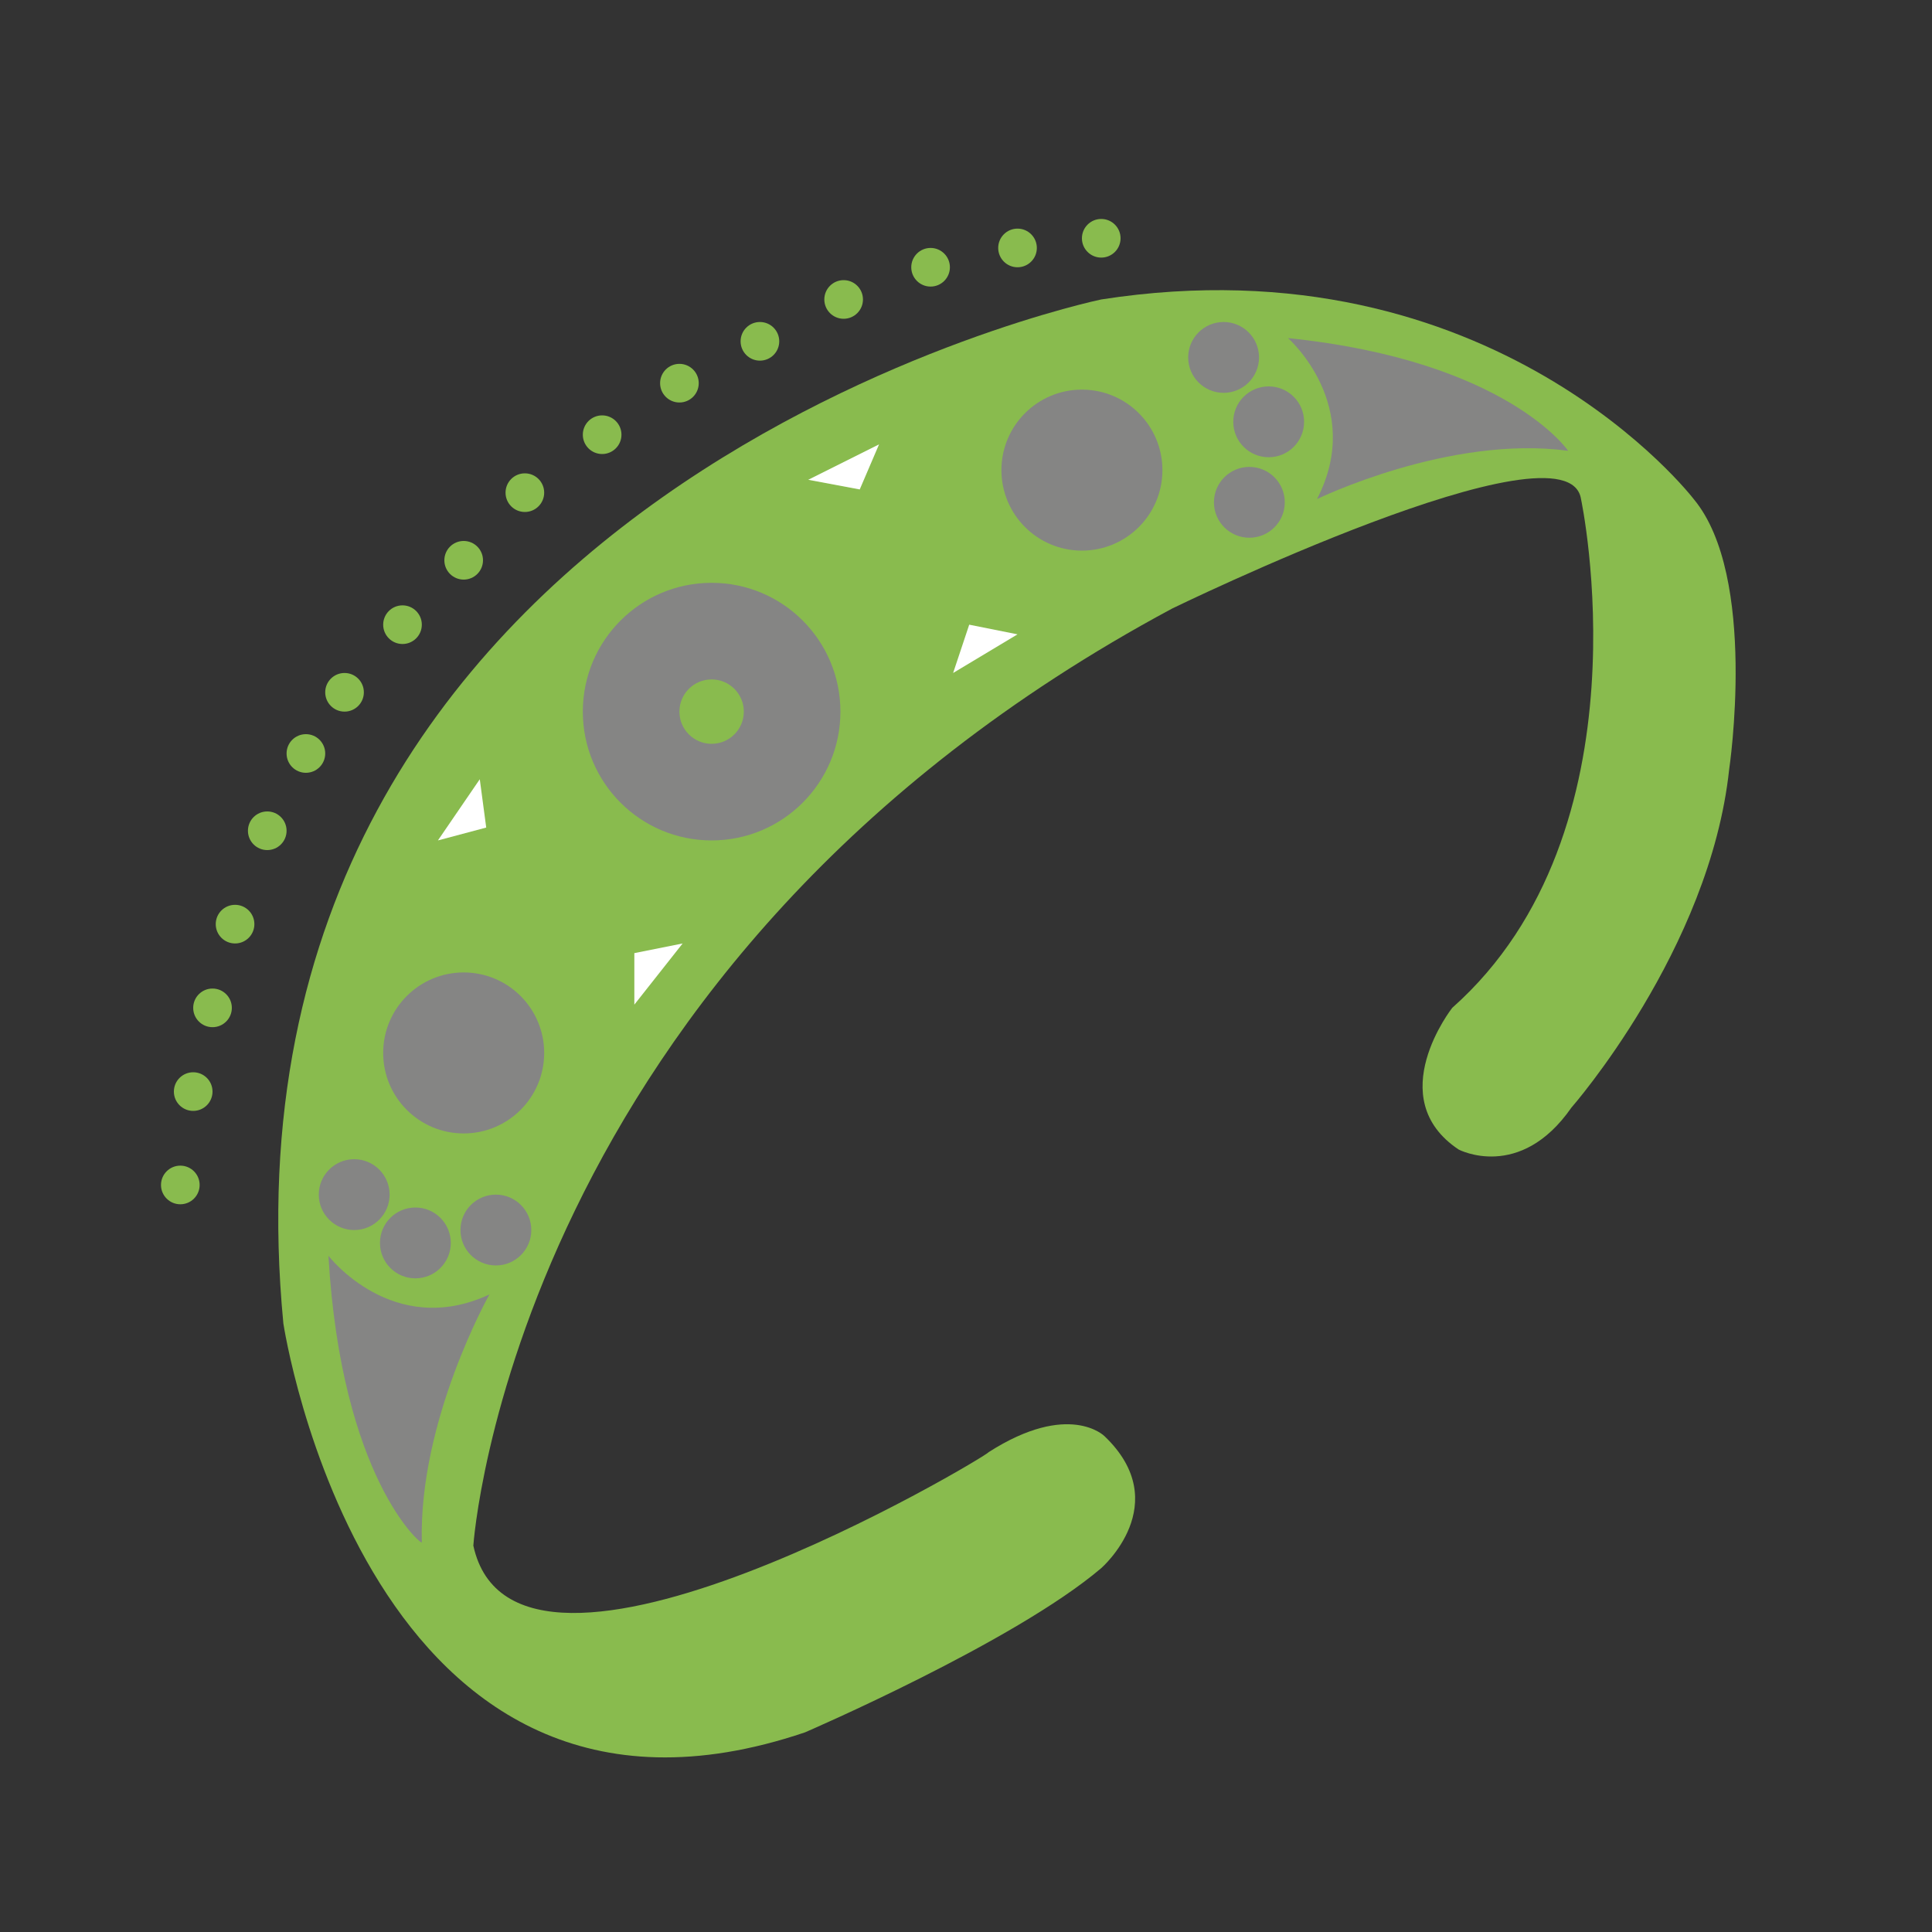 <?xml version="1.0" encoding="utf-8"?>
<!-- Generator: Adobe Illustrator 26.3.1, SVG Export Plug-In . SVG Version: 6.00 Build 0)  -->
<svg version="1.1" id="Layer_1" xmlns="http://www.w3.org/2000/svg" xmlns:xlink="http://www.w3.org/1999/xlink" x="0px" y="0px"
	 viewBox="0 0 60 60" style="enable-background:new 0 0 60 60;" xml:space="preserve">
<rect x="0" y="0" width="60" height="60" fill="#333333" stroke="none"/>
<style type="text/css">
	.st0{fill:#89BB4E;}
	.st1{fill:#858584;}
	.st2{fill:#FFFFFF;}
	.st3{fill:none;stroke:#89BB4E;stroke-width:1.5;stroke-miterlimit:10;}
</style>
<g>
	<g>
		<circle class="st0" cx="5.6" cy="36.8" r="0.6"/>
		<circle class="st0" cx="6" cy="33.9" r="0.6"/>
		<circle class="st0" cx="6.6" cy="31.3" r="0.6"/>
		<circle class="st0" cx="7.3" cy="28.7" r="0.6"/>
		<circle class="st0" cx="8.3" cy="25.8" r="0.6"/>
		<circle class="st0" cx="9.5" cy="23.4" r="0.6"/>
		<circle class="st0" cx="10.7" cy="21.5" r="0.6"/>
		<circle class="st0" cx="12.5" cy="19.4" r="0.6"/>
		<circle class="st0" cx="14.4" cy="17.4" r="0.6"/>
		<circle class="st0" cx="16.3" cy="15.3" r="0.6"/>
		<circle class="st0" cx="18.7" cy="13.5" r="0.6"/>
		<circle class="st0" cx="21.1" cy="11.9" r="0.6"/>
		<circle class="st0" cx="23.6" cy="10.6" r="0.6"/>
		<circle class="st0" cx="26.2" cy="9.3" r="0.6"/>
		<circle class="st0" cx="28.9" cy="8.3" r="0.6"/>
		<circle class="st0" cx="31.6" cy="7.7" r="0.6"/>
		<circle class="st0" cx="34.2" cy="7.4" r="0.6"/>
	</g>
	<path class="st0" d="M14.7,48c0,0,1.2-18.1,21.7-29.1c0,0,12.3-6,12.7-3.4c0,0,2.2,10.3-4,15.8c0,0-2.2,2.8,0.2,4.4
		c0,0,1.9,1,3.5-1.3c0,0,4.3-4.9,4.9-10.5c0,0,0.9-6-1.1-8.4c0,0-6.2-8.1-18.4-6.2c0,0-27.9,5.8-25.4,31.8c0,0,2.6,17.3,16.2,12.7
		c0,0,6.5-2.8,9.2-5.1c0,0,2.3-2,0.1-4.1c0,0-1.1-1.1-3.6,0.5C30.7,45.2,16,54,14.7,48z"/>
	<circle class="st1" cx="22.1" cy="22.1" r="4"/>
	<circle class="st1" cx="33.6" cy="14.6" r="2.5"/>
	<circle class="st1" cx="14.4" cy="32.7" r="2.5"/>
	<circle class="st1" cx="11" cy="37.1" r="1.1"/>
	<circle class="st1" cx="12.9" cy="38.6" r="1.1"/>
	<circle class="st1" cx="15.4" cy="38.2" r="1.1"/>
	<path class="st1" d="M10.2,39c0,0,2,2.6,5,1.2c0,0-2.2,3.9-2.1,7.7C13.1,48,10.6,45.9,10.2,39z"/>
	<circle class="st1" cx="38" cy="11.1" r="1.1"/>
	<circle class="st1" cx="39.4" cy="13.1" r="1.1"/>
	<circle class="st1" cx="38.8" cy="15.6" r="1.1"/>
	<path class="st1" d="M40,10.5c0,0,2.4,2.1,0.9,5c0,0,4.1-2,7.8-1.5C48.7,14,46.8,11.2,40,10.5z"/>
	<circle class="st0" cx="22.1" cy="22.1" r="1"/>
	<polyline class="st2" points="13.6,26.1 15.1,25.7 14.9,24.2 	"/>
	<polyline class="st2" points="25.1,14.9 26.7,15.2 27.3,13.8 	"/>
	<polyline class="st2" points="19.7,31.2 19.7,29.6 21.2,29.3 	"/>
	<polyline class="st2" points="29.6,20.9 30.1,19.4 31.6,19.7 	"/>
</g>
<g>
	<g>
		<circle class="st0" cx="292.3" cy="36.8" r="0.6"/>
		<circle class="st0" cx="292.5" cy="33.9" r="0.6"/>
		<circle class="st0" cx="292.9" cy="31.3" r="0.6"/>
		<circle class="st0" cx="293.6" cy="28.7" r="0.6"/>
		<circle class="st0" cx="294.6" cy="25.8" r="0.6"/>
		<circle class="st0" cx="295.8" cy="23.4" r="0.6"/>
		<circle class="st0" cx="297.1" cy="21.5" r="0.6"/>
		<circle class="st0" cx="298.8" cy="19.4" r="0.6"/>
		<circle class="st0" cx="300.7" cy="17.4" r="0.6"/>
		<circle class="st0" cx="302.6" cy="15.3" r="0.6"/>
		<circle class="st0" cx="305" cy="13.5" r="0.6"/>
		<circle class="st0" cx="307.4" cy="11.9" r="0.6"/>
		<circle class="st0" cx="310" cy="10.6" r="0.6"/>
		<circle class="st0" cx="312.5" cy="9.3" r="0.6"/>
		<circle class="st0" cx="315.3" cy="8.3" r="0.6"/>
		<circle class="st0" cx="318.1" cy="7.4" r="0.6"/>
		<circle class="st0" cx="320.8" cy="7" r="0.6"/>
	</g>
	<path class="st0" d="M300.1,50.3c0,0,2.2-20.4,22.6-31.4c0,0,14.2-6.2,14.7-3.7c0,0,2,7.2-5.9,16.1c0,0-2.2,2.8,0.2,4.4
		c0,0,1.9,1,3.5-1.3c0,0,4.3-4.9,4.9-10.5c0,0,0.9-6-1.1-8.4c0,0-6.2-8.1-18.4-6.2c0,0-27.9,5.8-25.4,31.8c0,0,2.6,17.3,16.2,12.7
		c0,0,5.1-1.5,9.2-5.1c0,0,2.3-2,0.1-4.1c0,0-1.1-1.1-3.6,0.5C317,45.2,301.4,56.4,300.1,50.3z"/>
	<g>
		<circle class="st2" cx="308.2" cy="22.1" r="5.3"/>
	</g>
	<g>
		<circle class="st2" cx="317.5" cy="16.1" r="4"/>
	</g>
	<g>
		<circle class="st2" cx="301.5" cy="31.4" r="4"/>
	</g>
	<circle class="st2" cx="297.3" cy="36.1" r="1.1"/>
	<circle class="st2" cx="299.3" cy="38.6" r="1.1"/>
	<circle class="st2" cx="302" cy="37.4" r="1.1"/>
	<g>
		<path class="st2" d="M296.6,39c0,0,2,2.6,5,1.2c0,0-2.2,3.9-2.1,7.7C299.5,48,296.9,45.9,296.6,39z"/>
	</g>
	<circle class="st2" cx="323" cy="11.9" r="1.1"/>
	<circle class="st2" cx="325.7" cy="13.1" r="1.1"/>
	<circle class="st2" cx="324.6" cy="15.9" r="1.1"/>
	<g>
		<path class="st2" d="M326.3,10.5c0,0,2.4,2.1,0.9,5c0,0,4.1-2,7.8-1.5C335.1,14,333.2,11.2,326.3,10.5z"/>
	</g>
	<circle class="st3" cx="308.2" cy="22.1" r="2.5"/>
	<polyline class="st2" points="299.9,25.5 301.5,25.3 301.5,23.7 	"/>
	<polyline class="st2" points="310.4,15.6 312,15.9 312.5,14.5 	"/>
	<polyline class="st2" points="306.4,30.2 306.7,28.7 308.2,28.7 	"/>
	<polyline class="st2" points="314.5,22.1 315.1,20.6 316.6,20.8 	"/>
	<path class="st2" d="M303.3,52.7c0,0,4.6,0.5,13.3-6.1c0,0,4.1-2.5,3.9,0.3c0,0-0.1,0.8-0.5,1.1C317.8,49.4,309.9,55.2,303.3,52.7z
		"/>
	<path class="st2" d="M338.4,16.5c0,0,1,6.1-5.3,14.4c0,0-3.4,3.9-0.1,3.9c0,0,0.6-0.1,0.9-0.4C335.4,33.1,341.9,25,338.4,16.5z"/>
</g>
</svg>
